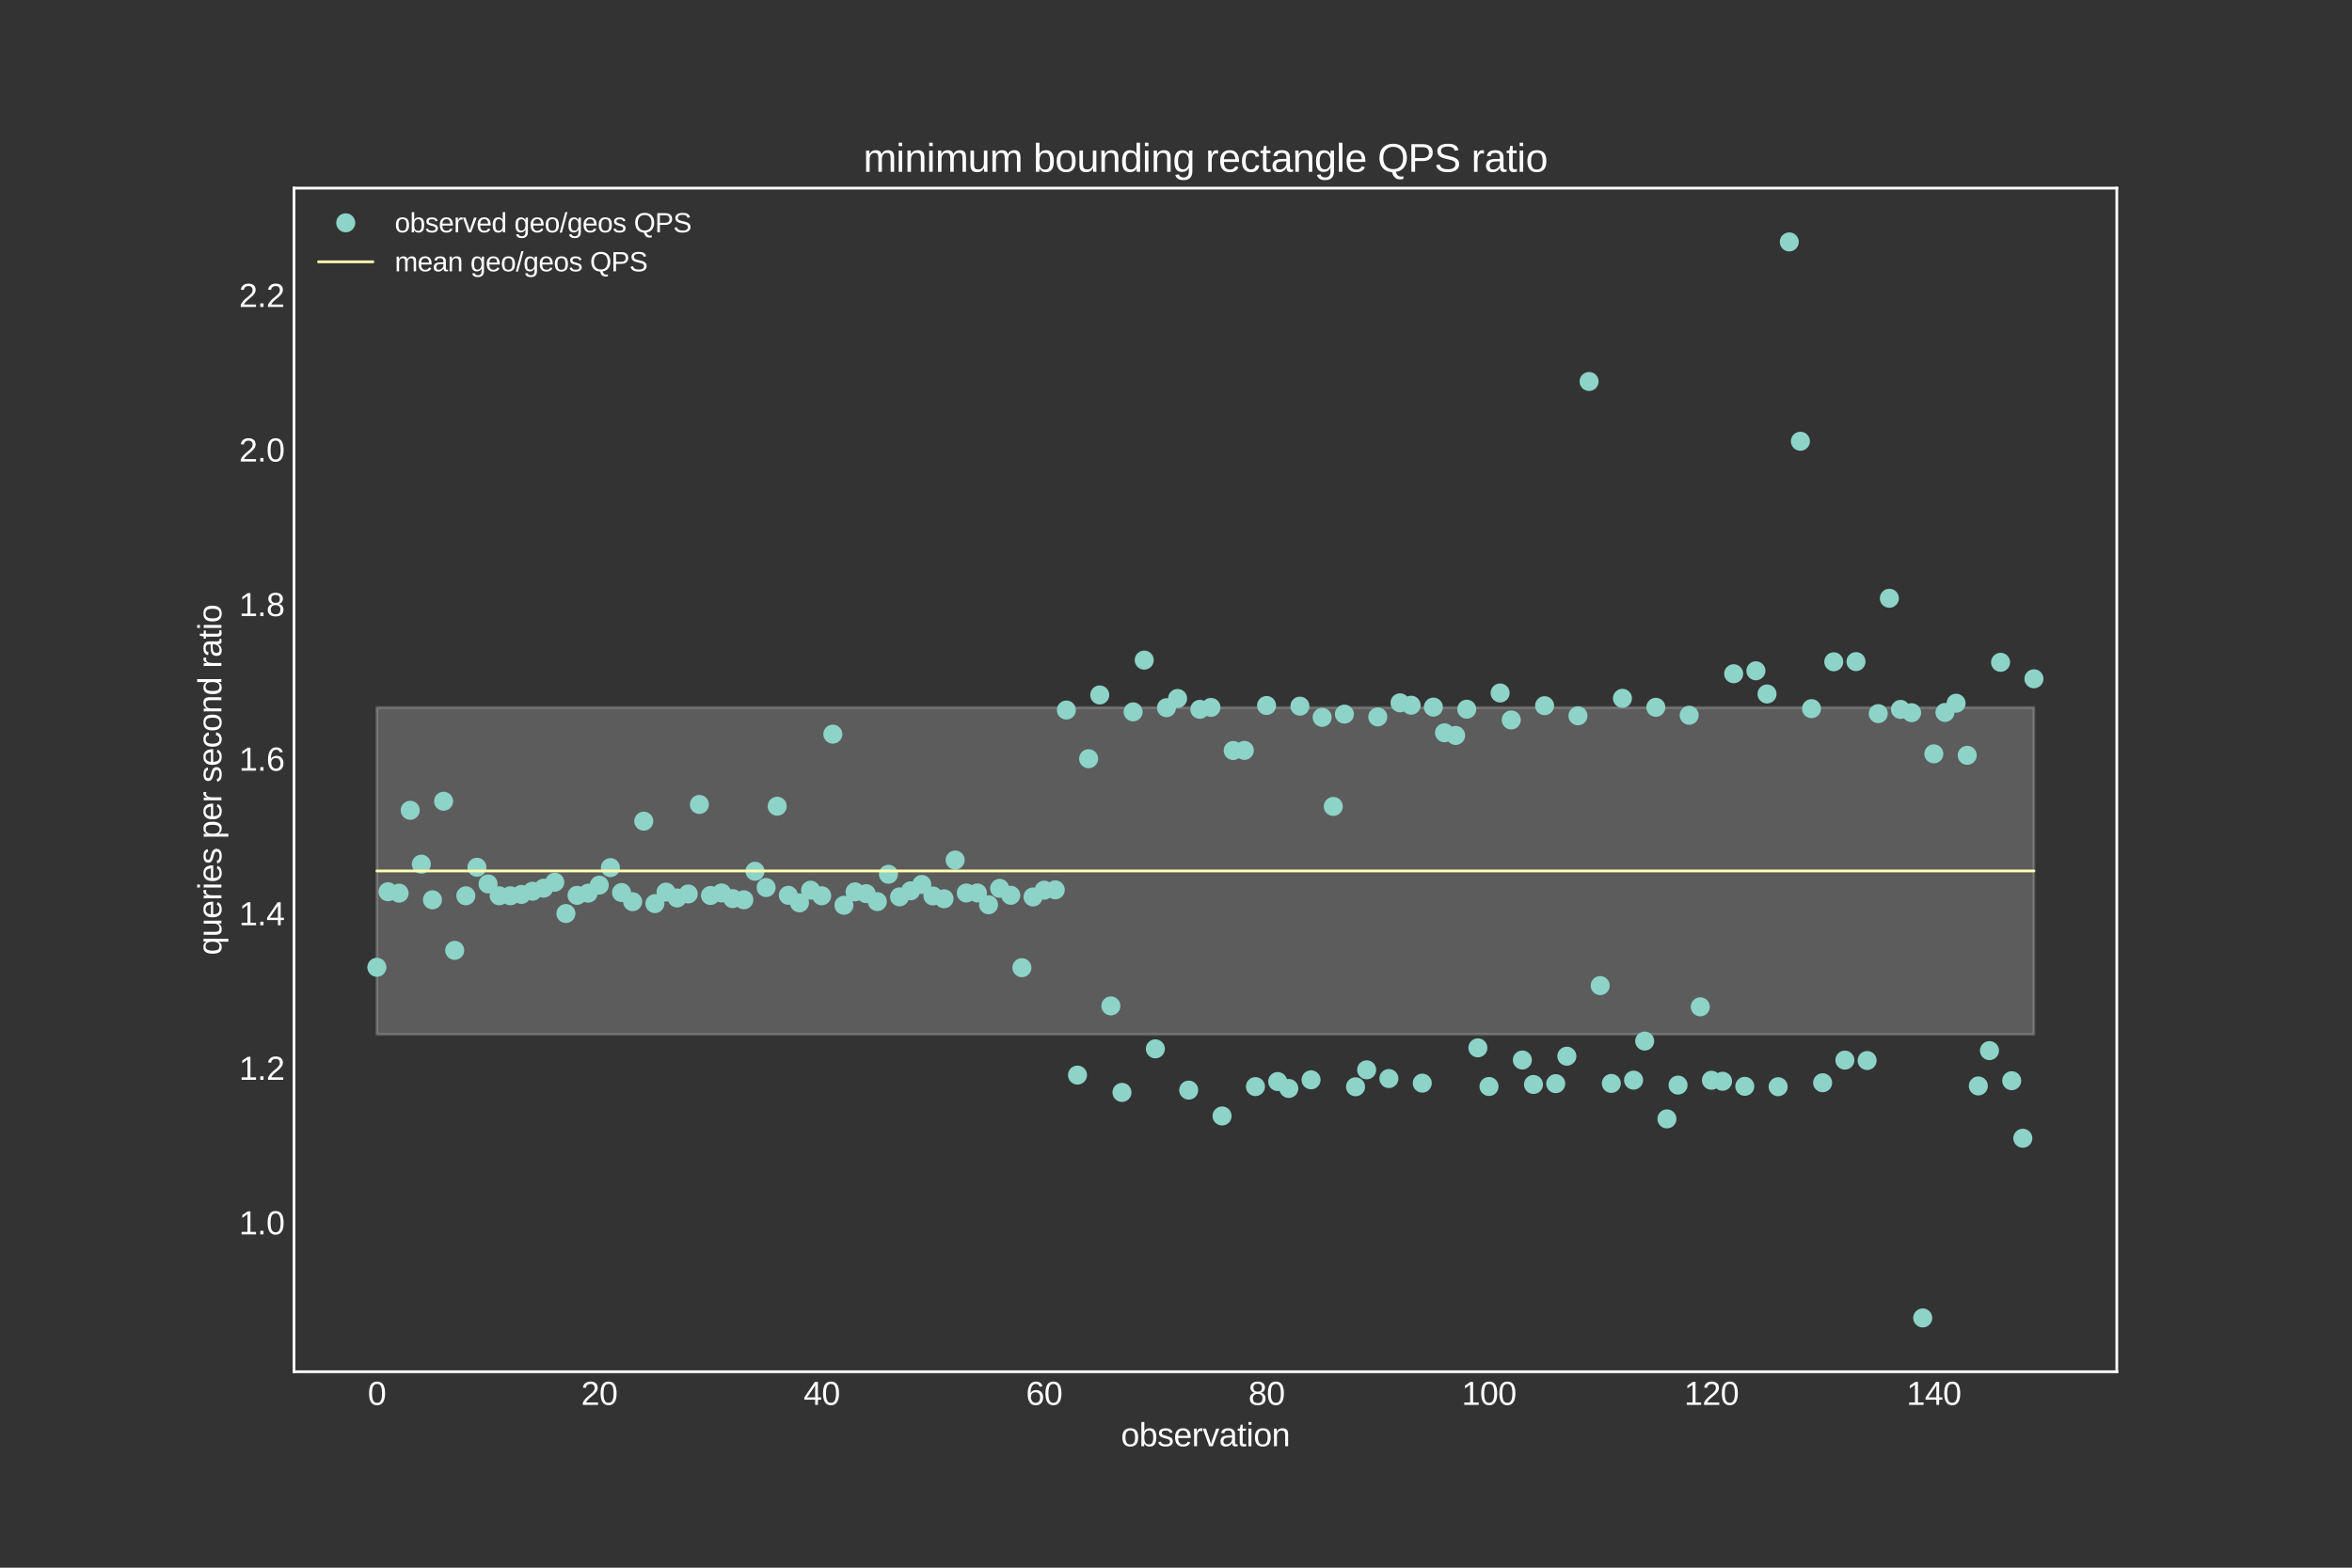 <?xml version="1.0" encoding="utf-8" standalone="no"?>
<!DOCTYPE svg PUBLIC "-//W3C//DTD SVG 1.1//EN"
  "http://www.w3.org/Graphics/SVG/1.1/DTD/svg11.dtd">
<svg xmlns:xlink="http://www.w3.org/1999/xlink" width="864pt" height="576pt" viewBox="0 0 864 576" xmlns="http://www.w3.org/2000/svg" version="1.1">
 <rect x="0" y="0" width="864" height="576" fill="#333333" stroke="none"/>
 <defs>
  <style type="text/css">*{stroke-linejoin: round; stroke-linecap: butt}</style>
 </defs>
 <g id="figure_1">
  <g id="patch_1">
   <path d="M 0 576 
L 864 576 
L 864 0 
L 0 0 
L 0 576 
z
" style="fill: none"/>
  </g>
  <g id="axes_1">
   <g id="patch_2">
    <path d="M 108 504 
L 777.6 504 
L 777.6 69.12 
L 108 69.12 
L 108 504 
z
" style="fill: none"/>
   </g>
   <g id="matplotlib.axis_1">
    <g id="xtick_1">
     <g id="line2d_1"/>
     <g id="text_1">
      <!-- 0 -->
      <g style="fill: #ffffff" transform="translate(135.1 516.196)scale(0.12 -0.12)">
       <defs>
        <path id="LiberationSans-30" d="M 3309 2203 
Q 3309 1100 2920 518 
Q 2531 -63 1772 -63 
Q 1013 -63 631 515 
Q 250 1094 250 2203 
Q 250 3338 620 3903 
Q 991 4469 1791 4469 
Q 2569 4469 2939 3897 
Q 3309 3325 3309 2203 
z
M 2738 2203 
Q 2738 3156 2517 3584 
Q 2297 4013 1791 4013 
Q 1272 4013 1045 3591 
Q 819 3169 819 2203 
Q 819 1266 1048 831 
Q 1278 397 1778 397 
Q 2275 397 2506 840 
Q 2738 1284 2738 2203 
z
" transform="scale(0.016)"/>
       </defs>
       <use xlink:href="#LiberationSans-30"/>
      </g>
     </g>
    </g>
    <g id="xtick_2">
     <g id="line2d_2"/>
     <g id="text_2">
      <!-- 20 -->
      <g style="fill: #ffffff" transform="translate(213.472 516.196)scale(0.12 -0.12)">
       <defs>
        <path id="LiberationSans-32" d="M 322 0 
L 322 397 
Q 481 763 711 1042 
Q 941 1322 1194 1548 
Q 1447 1775 1695 1969 
Q 1944 2163 2144 2356 
Q 2344 2550 2467 2762 
Q 2591 2975 2591 3244 
Q 2591 3606 2378 3806 
Q 2166 4006 1788 4006 
Q 1428 4006 1195 3811 
Q 963 3616 922 3263 
L 347 3316 
Q 409 3844 795 4156 
Q 1181 4469 1788 4469 
Q 2453 4469 2811 4155 
Q 3169 3841 3169 3263 
Q 3169 3006 3051 2753 
Q 2934 2500 2703 2247 
Q 2472 1994 1819 1463 
Q 1459 1169 1246 933 
Q 1034 697 941 478 
L 3238 478 
L 3238 0 
L 322 0 
z
" transform="scale(0.016)"/>
       </defs>
       <use xlink:href="#LiberationSans-32"/>
       <use xlink:href="#LiberationSans-30" x="55.615"/>
      </g>
     </g>
    </g>
    <g id="xtick_3">
     <g id="line2d_3"/>
     <g id="text_3">
      <!-- 40 -->
      <g style="fill: #ffffff" transform="translate(295.18 516.196)scale(0.12 -0.12)">
       <defs>
        <path id="LiberationSans-34" d="M 2753 997 
L 2753 0 
L 2222 0 
L 2222 997 
L 147 997 
L 147 1434 
L 2163 4403 
L 2753 4403 
L 2753 1441 
L 3372 1441 
L 3372 997 
L 2753 997 
z
M 2222 3769 
Q 2216 3750 2134 3603 
Q 2053 3456 2013 3397 
L 884 1734 
L 716 1503 
L 666 1441 
L 2222 1441 
L 2222 3769 
z
" transform="scale(0.016)"/>
       </defs>
       <use xlink:href="#LiberationSans-34"/>
       <use xlink:href="#LiberationSans-30" x="55.615"/>
      </g>
     </g>
    </g>
    <g id="xtick_4">
     <g id="line2d_4"/>
     <g id="text_4">
      <!-- 60 -->
      <g style="fill: #ffffff" transform="translate(376.888 516.196)scale(0.12 -0.12)">
       <defs>
        <path id="LiberationSans-36" d="M 3278 1441 
Q 3278 744 2900 340 
Q 2522 -63 1856 -63 
Q 1113 -63 719 490 
Q 325 1044 325 2100 
Q 325 3244 734 3856 
Q 1144 4469 1900 4469 
Q 2897 4469 3156 3572 
L 2619 3475 
Q 2453 4013 1894 4013 
Q 1413 4013 1148 3564 
Q 884 3116 884 2266 
Q 1038 2550 1316 2698 
Q 1594 2847 1953 2847 
Q 2563 2847 2920 2465 
Q 3278 2084 3278 1441 
z
M 2706 1416 
Q 2706 1894 2472 2153 
Q 2238 2413 1819 2413 
Q 1425 2413 1183 2183 
Q 941 1953 941 1550 
Q 941 1041 1192 716 
Q 1444 391 1838 391 
Q 2244 391 2475 664 
Q 2706 938 2706 1416 
z
" transform="scale(0.016)"/>
       </defs>
       <use xlink:href="#LiberationSans-36"/>
       <use xlink:href="#LiberationSans-30" x="55.615"/>
      </g>
     </g>
    </g>
    <g id="xtick_5">
     <g id="line2d_5"/>
     <g id="text_5">
      <!-- 80 -->
      <g style="fill: #ffffff" transform="translate(458.597 516.196)scale(0.12 -0.12)">
       <defs>
        <path id="LiberationSans-38" d="M 3281 1228 
Q 3281 619 2893 278 
Q 2506 -63 1781 -63 
Q 1075 -63 676 271 
Q 278 606 278 1222 
Q 278 1653 525 1947 
Q 772 2241 1156 2303 
L 1156 2316 
Q 797 2400 589 2681 
Q 381 2963 381 3341 
Q 381 3844 757 4156 
Q 1134 4469 1769 4469 
Q 2419 4469 2795 4162 
Q 3172 3856 3172 3334 
Q 3172 2956 2962 2675 
Q 2753 2394 2391 2322 
L 2391 2309 
Q 2813 2241 3047 1952 
Q 3281 1663 3281 1228 
z
M 2588 3303 
Q 2588 4050 1769 4050 
Q 1372 4050 1164 3862 
Q 956 3675 956 3303 
Q 956 2925 1170 2726 
Q 1384 2528 1775 2528 
Q 2172 2528 2380 2711 
Q 2588 2894 2588 3303 
z
M 2697 1281 
Q 2697 1691 2453 1898 
Q 2209 2106 1769 2106 
Q 1341 2106 1100 1882 
Q 859 1659 859 1269 
Q 859 359 1788 359 
Q 2247 359 2472 579 
Q 2697 800 2697 1281 
z
" transform="scale(0.016)"/>
       </defs>
       <use xlink:href="#LiberationSans-38"/>
       <use xlink:href="#LiberationSans-30" x="55.615"/>
      </g>
     </g>
    </g>
    <g id="xtick_6">
     <g id="line2d_6"/>
     <g id="text_6">
      <!-- 100 -->
      <g style="fill: #ffffff" transform="translate(536.968 516.196)scale(0.12 -0.12)">
       <defs>
        <path id="LiberationSans-31" d="M 488 0 
L 488 478 
L 1609 478 
L 1609 3866 
L 616 3156 
L 616 3688 
L 1656 4403 
L 2175 4403 
L 2175 478 
L 3247 478 
L 3247 0 
L 488 0 
z
" transform="scale(0.016)"/>
       </defs>
       <use xlink:href="#LiberationSans-31"/>
       <use xlink:href="#LiberationSans-30" x="55.615"/>
       <use xlink:href="#LiberationSans-30" x="111.23"/>
      </g>
     </g>
    </g>
    <g id="xtick_7">
     <g id="line2d_7"/>
     <g id="text_7">
      <!-- 120 -->
      <g style="fill: #ffffff" transform="translate(618.677 516.196)scale(0.12 -0.12)">
       <use xlink:href="#LiberationSans-31"/>
       <use xlink:href="#LiberationSans-32" x="55.615"/>
       <use xlink:href="#LiberationSans-30" x="111.23"/>
      </g>
     </g>
    </g>
    <g id="xtick_8">
     <g id="line2d_8"/>
     <g id="text_8">
      <!-- 140 -->
      <g style="fill: #ffffff" transform="translate(700.385 516.196)scale(0.12 -0.12)">
       <use xlink:href="#LiberationSans-31"/>
       <use xlink:href="#LiberationSans-34" x="55.615"/>
       <use xlink:href="#LiberationSans-30" x="111.23"/>
      </g>
     </g>
    </g>
    <g id="text_9">
     <!-- observation -->
     <g style="fill: #ffffff" transform="translate(411.783 531.383)scale(0.12 -0.12)">
      <defs>
       <path id="LiberationSans-6f" d="M 3291 1694 
Q 3291 806 2900 371 
Q 2509 -63 1766 -63 
Q 1025 -63 647 389 
Q 269 841 269 1694 
Q 269 3444 1784 3444 
Q 2559 3444 2925 3017 
Q 3291 2591 3291 1694 
z
M 2700 1694 
Q 2700 2394 2492 2711 
Q 2284 3028 1794 3028 
Q 1300 3028 1079 2704 
Q 859 2381 859 1694 
Q 859 1025 1076 689 
Q 1294 353 1759 353 
Q 2266 353 2483 678 
Q 2700 1003 2700 1694 
z
" transform="scale(0.016)"/>
       <path id="LiberationSans-62" d="M 3291 1706 
Q 3291 -63 2047 -63 
Q 1663 -63 1408 76 
Q 1153 216 994 525 
L 988 525 
Q 988 428 975 229 
Q 963 31 956 0 
L 413 0 
Q 431 169 431 697 
L 431 4638 
L 994 4638 
L 994 3316 
Q 994 3113 981 2838 
L 994 2838 
Q 1150 3163 1408 3303 
Q 1666 3444 2047 3444 
Q 2688 3444 2989 3012 
Q 3291 2581 3291 1706 
z
M 2700 1688 
Q 2700 2397 2512 2703 
Q 2325 3009 1903 3009 
Q 1428 3009 1211 2684 
Q 994 2359 994 1653 
Q 994 988 1206 670 
Q 1419 353 1897 353 
Q 2322 353 2511 667 
Q 2700 981 2700 1688 
z
" transform="scale(0.016)"/>
       <path id="LiberationSans-73" d="M 2969 934 
Q 2969 456 2608 196 
Q 2247 -63 1597 -63 
Q 966 -63 623 145 
Q 281 353 178 794 
L 675 891 
Q 747 619 972 492 
Q 1197 366 1597 366 
Q 2025 366 2223 497 
Q 2422 628 2422 891 
Q 2422 1091 2284 1216 
Q 2147 1341 1841 1422 
L 1438 1528 
Q 953 1653 748 1773 
Q 544 1894 428 2066 
Q 313 2238 313 2488 
Q 313 2950 642 3192 
Q 972 3434 1603 3434 
Q 2163 3434 2492 3237 
Q 2822 3041 2909 2606 
L 2403 2544 
Q 2356 2769 2151 2889 
Q 1947 3009 1603 3009 
Q 1222 3009 1040 2893 
Q 859 2778 859 2544 
Q 859 2400 934 2306 
Q 1009 2213 1156 2147 
Q 1303 2081 1775 1966 
Q 2222 1853 2419 1758 
Q 2616 1663 2730 1547 
Q 2844 1431 2906 1279 
Q 2969 1128 2969 934 
z
" transform="scale(0.016)"/>
       <path id="LiberationSans-65" d="M 863 1572 
Q 863 991 1103 675 
Q 1344 359 1806 359 
Q 2172 359 2392 506 
Q 2613 653 2691 878 
L 3184 738 
Q 2881 -63 1806 -63 
Q 1056 -63 664 384 
Q 272 831 272 1713 
Q 272 2550 664 2997 
Q 1056 3444 1784 3444 
Q 3275 3444 3275 1647 
L 3275 1572 
L 863 1572 
z
M 2694 2003 
Q 2647 2538 2422 2783 
Q 2197 3028 1775 3028 
Q 1366 3028 1127 2754 
Q 888 2481 869 2003 
L 2694 2003 
z
" transform="scale(0.016)"/>
       <path id="LiberationSans-72" d="M 444 0 
L 444 2594 
Q 444 2950 425 3381 
L 956 3381 
Q 981 2806 981 2691 
L 994 2691 
Q 1128 3125 1303 3284 
Q 1478 3444 1797 3444 
Q 1909 3444 2025 3413 
L 2025 2897 
Q 1913 2928 1725 2928 
Q 1375 2928 1190 2626 
Q 1006 2325 1006 1763 
L 1006 0 
L 444 0 
z
" transform="scale(0.016)"/>
       <path id="LiberationSans-76" d="M 1916 0 
L 1250 0 
L 22 3381 
L 622 3381 
L 1366 1181 
Q 1406 1056 1581 441 
L 1691 806 
L 1813 1175 
L 2581 3381 
L 3178 3381 
L 1916 0 
z
" transform="scale(0.016)"/>
       <path id="LiberationSans-61" d="M 1294 -63 
Q 784 -63 528 206 
Q 272 475 272 944 
Q 272 1469 617 1750 
Q 963 2031 1731 2050 
L 2491 2063 
L 2491 2247 
Q 2491 2659 2316 2837 
Q 2141 3016 1766 3016 
Q 1388 3016 1216 2887 
Q 1044 2759 1009 2478 
L 422 2531 
Q 566 3444 1778 3444 
Q 2416 3444 2737 3151 
Q 3059 2859 3059 2306 
L 3059 850 
Q 3059 600 3125 473 
Q 3191 347 3375 347 
Q 3456 347 3559 369 
L 3559 19 
Q 3347 -31 3125 -31 
Q 2813 -31 2670 133 
Q 2528 297 2509 647 
L 2491 647 
Q 2275 259 1989 98 
Q 1703 -63 1294 -63 
z
M 1422 359 
Q 1731 359 1972 500 
Q 2213 641 2352 886 
Q 2491 1131 2491 1391 
L 2491 1669 
L 1875 1656 
Q 1478 1650 1273 1575 
Q 1069 1500 959 1344 
Q 850 1188 850 934 
Q 850 659 998 509 
Q 1147 359 1422 359 
z
" transform="scale(0.016)"/>
       <path id="LiberationSans-74" d="M 1731 25 
Q 1453 -50 1163 -50 
Q 488 -50 488 716 
L 488 2972 
L 97 2972 
L 97 3381 
L 509 3381 
L 675 4138 
L 1050 4138 
L 1050 3381 
L 1675 3381 
L 1675 2972 
L 1050 2972 
L 1050 838 
Q 1050 594 1129 495 
Q 1209 397 1406 397 
Q 1519 397 1731 441 
L 1731 25 
z
" transform="scale(0.016)"/>
       <path id="LiberationSans-69" d="M 428 4100 
L 428 4638 
L 991 4638 
L 991 4100 
L 428 4100 
z
M 428 0 
L 428 3381 
L 991 3381 
L 991 0 
L 428 0 
z
" transform="scale(0.016)"/>
       <path id="LiberationSans-6e" d="M 2578 0 
L 2578 2144 
Q 2578 2478 2512 2662 
Q 2447 2847 2303 2928 
Q 2159 3009 1881 3009 
Q 1475 3009 1240 2731 
Q 1006 2453 1006 1959 
L 1006 0 
L 444 0 
L 444 2659 
Q 444 3250 425 3381 
L 956 3381 
Q 959 3366 962 3297 
Q 966 3228 970 3139 
Q 975 3050 981 2803 
L 991 2803 
Q 1184 3153 1439 3298 
Q 1694 3444 2072 3444 
Q 2628 3444 2886 3167 
Q 3144 2891 3144 2253 
L 3144 0 
L 2578 0 
z
" transform="scale(0.016)"/>
      </defs>
      <use xlink:href="#LiberationSans-6f"/>
      <use xlink:href="#LiberationSans-62" x="55.615"/>
      <use xlink:href="#LiberationSans-73" x="111.23"/>
      <use xlink:href="#LiberationSans-65" x="161.23"/>
      <use xlink:href="#LiberationSans-72" x="216.846"/>
      <use xlink:href="#LiberationSans-76" x="250.146"/>
      <use xlink:href="#LiberationSans-61" x="300.146"/>
      <use xlink:href="#LiberationSans-74" x="355.762"/>
      <use xlink:href="#LiberationSans-69" x="383.545"/>
      <use xlink:href="#LiberationSans-6f" x="405.762"/>
      <use xlink:href="#LiberationSans-6e" x="461.377"/>
     </g>
    </g>
   </g>
   <g id="matplotlib.axis_2">
    <g id="ytick_1">
     <g id="line2d_9"/>
     <g id="text_10">
      <!-- 1.0 -->
      <g style="fill: #ffffff" transform="translate(87.82 453.54)scale(0.12 -0.12)">
       <defs>
        <path id="LiberationSans-2e" d="M 584 0 
L 584 684 
L 1194 684 
L 1194 0 
L 584 0 
z
" transform="scale(0.016)"/>
       </defs>
       <use xlink:href="#LiberationSans-31"/>
       <use xlink:href="#LiberationSans-2e" x="55.615"/>
       <use xlink:href="#LiberationSans-30" x="83.398"/>
      </g>
     </g>
    </g>
    <g id="ytick_2">
     <g id="line2d_10"/>
     <g id="text_11">
      <!-- 1.2 -->
      <g style="fill: #ffffff" transform="translate(87.82 396.749)scale(0.12 -0.12)">
       <use xlink:href="#LiberationSans-31"/>
       <use xlink:href="#LiberationSans-2e" x="55.615"/>
       <use xlink:href="#LiberationSans-32" x="83.398"/>
      </g>
     </g>
    </g>
    <g id="ytick_3">
     <g id="line2d_11"/>
     <g id="text_12">
      <!-- 1.4 -->
      <g style="fill: #ffffff" transform="translate(87.82 339.957)scale(0.12 -0.12)">
       <use xlink:href="#LiberationSans-31"/>
       <use xlink:href="#LiberationSans-2e" x="55.615"/>
       <use xlink:href="#LiberationSans-34" x="83.398"/>
      </g>
     </g>
    </g>
    <g id="ytick_4">
     <g id="line2d_12"/>
     <g id="text_13">
      <!-- 1.6 -->
      <g style="fill: #ffffff" transform="translate(87.82 283.166)scale(0.12 -0.12)">
       <use xlink:href="#LiberationSans-31"/>
       <use xlink:href="#LiberationSans-2e" x="55.615"/>
       <use xlink:href="#LiberationSans-36" x="83.398"/>
      </g>
     </g>
    </g>
    <g id="ytick_5">
     <g id="line2d_13"/>
     <g id="text_14">
      <!-- 1.8 -->
      <g style="fill: #ffffff" transform="translate(87.82 226.374)scale(0.12 -0.12)">
       <use xlink:href="#LiberationSans-31"/>
       <use xlink:href="#LiberationSans-2e" x="55.615"/>
       <use xlink:href="#LiberationSans-38" x="83.398"/>
      </g>
     </g>
    </g>
    <g id="ytick_6">
     <g id="line2d_14"/>
     <g id="text_15">
      <!-- 2.0 -->
      <g style="fill: #ffffff" transform="translate(87.82 169.583)scale(0.12 -0.12)">
       <use xlink:href="#LiberationSans-32"/>
       <use xlink:href="#LiberationSans-2e" x="55.615"/>
       <use xlink:href="#LiberationSans-30" x="83.398"/>
      </g>
     </g>
    </g>
    <g id="ytick_7">
     <g id="line2d_15"/>
     <g id="text_16">
      <!-- 2.2 -->
      <g style="fill: #ffffff" transform="translate(87.82 112.791)scale(0.12 -0.12)">
       <use xlink:href="#LiberationSans-32"/>
       <use xlink:href="#LiberationSans-2e" x="55.615"/>
       <use xlink:href="#LiberationSans-32" x="83.398"/>
      </g>
     </g>
    </g>
    <g id="text_17">
     <!-- queries per second ratio -->
     <g style="fill: #ffffff" transform="translate(81.33 350.926)rotate(-90)scale(0.12 -0.12)">
      <defs>
       <path id="LiberationSans-71" d="M 1513 -63 
Q 869 -63 569 371 
Q 269 806 269 1675 
Q 269 3444 1513 3444 
Q 1897 3444 2147 3308 
Q 2397 3172 2566 2856 
L 2572 2856 
Q 2572 2950 2584 3179 
Q 2597 3409 2609 3425 
L 3150 3425 
Q 3128 3241 3128 2503 
L 3128 -1328 
L 2566 -1328 
L 2566 44 
L 2578 556 
L 2572 556 
Q 2403 222 2156 79 
Q 1909 -63 1513 -63 
z
M 2566 1731 
Q 2566 2391 2350 2709 
Q 2134 3028 1663 3028 
Q 1234 3028 1046 2709 
Q 859 2391 859 1694 
Q 859 984 1048 678 
Q 1238 372 1656 372 
Q 2134 372 2350 712 
Q 2566 1053 2566 1731 
z
" transform="scale(0.016)"/>
       <path id="LiberationSans-75" d="M 981 3381 
L 981 1238 
Q 981 903 1047 718 
Q 1113 534 1256 453 
Q 1400 372 1678 372 
Q 2084 372 2318 650 
Q 2553 928 2553 1422 
L 2553 3381 
L 3116 3381 
L 3116 722 
Q 3116 131 3134 0 
L 2603 0 
Q 2600 16 2597 84 
Q 2594 153 2589 242 
Q 2584 331 2578 578 
L 2569 578 
Q 2375 228 2120 82 
Q 1866 -63 1488 -63 
Q 931 -63 673 214 
Q 416 491 416 1128 
L 416 3381 
L 981 3381 
z
" transform="scale(0.016)"/>
       <path id="LiberationSans-20" transform="scale(0.016)"/>
       <path id="LiberationSans-70" d="M 3291 1706 
Q 3291 -63 2047 -63 
Q 1266 -63 997 525 
L 981 525 
Q 994 500 994 -6 
L 994 -1328 
L 431 -1328 
L 431 2691 
Q 431 3213 413 3381 
L 956 3381 
Q 959 3369 965 3292 
Q 972 3216 980 3056 
Q 988 2897 988 2838 
L 1000 2838 
Q 1150 3150 1397 3295 
Q 1644 3441 2047 3441 
Q 2672 3441 2981 3022 
Q 3291 2603 3291 1706 
z
M 2700 1694 
Q 2700 2400 2509 2703 
Q 2319 3006 1903 3006 
Q 1569 3006 1380 2865 
Q 1191 2725 1092 2426 
Q 994 2128 994 1650 
Q 994 984 1206 668 
Q 1419 353 1897 353 
Q 2316 353 2508 661 
Q 2700 969 2700 1694 
z
" transform="scale(0.016)"/>
       <path id="LiberationSans-63" d="M 859 1706 
Q 859 1031 1071 706 
Q 1284 381 1713 381 
Q 2013 381 2214 543 
Q 2416 706 2463 1044 
L 3031 1006 
Q 2966 519 2616 228 
Q 2266 -63 1728 -63 
Q 1019 -63 645 385 
Q 272 834 272 1694 
Q 272 2547 647 2995 
Q 1022 3444 1722 3444 
Q 2241 3444 2583 3175 
Q 2925 2906 3013 2434 
L 2434 2391 
Q 2391 2672 2212 2837 
Q 2034 3003 1706 3003 
Q 1259 3003 1059 2706 
Q 859 2409 859 1706 
z
" transform="scale(0.016)"/>
       <path id="LiberationSans-64" d="M 2566 544 
Q 2409 219 2151 78 
Q 1894 -63 1513 -63 
Q 872 -63 570 368 
Q 269 800 269 1675 
Q 269 3444 1513 3444 
Q 1897 3444 2153 3303 
Q 2409 3163 2566 2856 
L 2572 2856 
L 2566 3234 
L 2566 4638 
L 3128 4638 
L 3128 697 
Q 3128 169 3147 0 
L 2609 0 
Q 2600 50 2589 231 
Q 2578 413 2578 544 
L 2566 544 
z
M 859 1694 
Q 859 984 1046 678 
Q 1234 372 1656 372 
Q 2134 372 2350 703 
Q 2566 1034 2566 1731 
Q 2566 2403 2350 2715 
Q 2134 3028 1663 3028 
Q 1238 3028 1048 2714 
Q 859 2400 859 1694 
z
" transform="scale(0.016)"/>
      </defs>
      <use xlink:href="#LiberationSans-71"/>
      <use xlink:href="#LiberationSans-75" x="55.615"/>
      <use xlink:href="#LiberationSans-65" x="111.23"/>
      <use xlink:href="#LiberationSans-72" x="166.846"/>
      <use xlink:href="#LiberationSans-69" x="200.146"/>
      <use xlink:href="#LiberationSans-65" x="222.363"/>
      <use xlink:href="#LiberationSans-73" x="277.979"/>
      <use xlink:href="#LiberationSans-20" x="327.979"/>
      <use xlink:href="#LiberationSans-70" x="355.762"/>
      <use xlink:href="#LiberationSans-65" x="411.377"/>
      <use xlink:href="#LiberationSans-72" x="466.992"/>
      <use xlink:href="#LiberationSans-20" x="500.293"/>
      <use xlink:href="#LiberationSans-73" x="528.076"/>
      <use xlink:href="#LiberationSans-65" x="578.076"/>
      <use xlink:href="#LiberationSans-63" x="633.691"/>
      <use xlink:href="#LiberationSans-6f" x="683.691"/>
      <use xlink:href="#LiberationSans-6e" x="739.307"/>
      <use xlink:href="#LiberationSans-64" x="794.922"/>
      <use xlink:href="#LiberationSans-20" x="850.537"/>
      <use xlink:href="#LiberationSans-72" x="878.32"/>
      <use xlink:href="#LiberationSans-61" x="911.621"/>
      <use xlink:href="#LiberationSans-74" x="967.236"/>
      <use xlink:href="#LiberationSans-69" x="995.02"/>
      <use xlink:href="#LiberationSans-6f" x="1017.236"/>
     </g>
    </g>
   </g>
   <g id="PolyCollection_1">
    <defs>
     <path id="m8e901432eb" d="M 138.436 -316.044 
L 138.436 -195.956 
L 142.522 -195.956 
L 146.607 -195.956 
L 150.693 -195.956 
L 154.778 -195.956 
L 158.863 -195.956 
L 162.949 -195.956 
L 167.034 -195.956 
L 171.12 -195.956 
L 175.205 -195.956 
L 179.291 -195.956 
L 183.376 -195.956 
L 187.461 -195.956 
L 191.547 -195.956 
L 195.632 -195.956 
L 199.718 -195.956 
L 203.803 -195.956 
L 207.888 -195.956 
L 211.974 -195.956 
L 216.059 -195.956 
L 220.145 -195.956 
L 224.23 -195.956 
L 228.316 -195.956 
L 232.401 -195.956 
L 236.486 -195.956 
L 240.572 -195.956 
L 244.657 -195.956 
L 248.743 -195.956 
L 252.828 -195.956 
L 256.913 -195.956 
L 260.999 -195.956 
L 265.084 -195.956 
L 269.17 -195.956 
L 273.255 -195.956 
L 277.341 -195.956 
L 281.426 -195.956 
L 285.511 -195.956 
L 289.597 -195.956 
L 293.682 -195.956 
L 297.768 -195.956 
L 301.853 -195.956 
L 305.938 -195.956 
L 310.024 -195.956 
L 314.109 -195.956 
L 318.195 -195.956 
L 322.28 -195.956 
L 326.366 -195.956 
L 330.451 -195.956 
L 334.536 -195.956 
L 338.622 -195.956 
L 342.707 -195.956 
L 346.793 -195.956 
L 350.878 -195.956 
L 354.964 -195.956 
L 359.049 -195.956 
L 363.134 -195.956 
L 367.22 -195.956 
L 371.305 -195.956 
L 375.391 -195.956 
L 379.476 -195.956 
L 383.561 -195.956 
L 387.647 -195.956 
L 391.732 -195.956 
L 395.818 -195.956 
L 399.903 -195.956 
L 403.989 -195.956 
L 408.074 -195.956 
L 412.159 -195.956 
L 416.245 -195.956 
L 420.33 -195.956 
L 424.416 -195.956 
L 428.501 -195.956 
L 432.586 -195.956 
L 436.672 -195.956 
L 440.757 -195.956 
L 444.843 -195.956 
L 448.928 -195.956 
L 453.014 -195.956 
L 457.099 -195.956 
L 461.184 -195.956 
L 465.27 -195.956 
L 469.355 -195.956 
L 473.441 -195.956 
L 477.526 -195.956 
L 481.611 -195.956 
L 485.697 -195.956 
L 489.782 -195.956 
L 493.868 -195.956 
L 497.953 -195.956 
L 502.039 -195.956 
L 506.124 -195.956 
L 510.209 -195.956 
L 514.295 -195.956 
L 518.38 -195.956 
L 522.466 -195.956 
L 526.551 -195.956 
L 530.636 -195.956 
L 534.722 -195.956 
L 538.807 -195.956 
L 542.893 -195.956 
L 546.978 -195.956 
L 551.064 -195.956 
L 555.149 -195.956 
L 559.234 -195.956 
L 563.32 -195.956 
L 567.405 -195.956 
L 571.491 -195.956 
L 575.576 -195.956 
L 579.662 -195.956 
L 583.747 -195.956 
L 587.832 -195.956 
L 591.918 -195.956 
L 596.003 -195.956 
L 600.089 -195.956 
L 604.174 -195.956 
L 608.259 -195.956 
L 612.345 -195.956 
L 616.43 -195.956 
L 620.516 -195.956 
L 624.601 -195.956 
L 628.687 -195.956 
L 632.772 -195.956 
L 636.857 -195.956 
L 640.943 -195.956 
L 645.028 -195.956 
L 649.114 -195.956 
L 653.199 -195.956 
L 657.284 -195.956 
L 661.37 -195.956 
L 665.455 -195.956 
L 669.541 -195.956 
L 673.626 -195.956 
L 677.712 -195.956 
L 681.797 -195.956 
L 685.882 -195.956 
L 689.968 -195.956 
L 694.053 -195.956 
L 698.139 -195.956 
L 702.224 -195.956 
L 706.309 -195.956 
L 710.395 -195.956 
L 714.48 -195.956 
L 718.566 -195.956 
L 722.651 -195.956 
L 726.737 -195.956 
L 730.822 -195.956 
L 734.907 -195.956 
L 738.993 -195.956 
L 743.078 -195.956 
L 747.164 -195.956 
L 747.164 -316.044 
L 747.164 -316.044 
L 743.078 -316.044 
L 738.993 -316.044 
L 734.907 -316.044 
L 730.822 -316.044 
L 726.737 -316.044 
L 722.651 -316.044 
L 718.566 -316.044 
L 714.48 -316.044 
L 710.395 -316.044 
L 706.309 -316.044 
L 702.224 -316.044 
L 698.139 -316.044 
L 694.053 -316.044 
L 689.968 -316.044 
L 685.882 -316.044 
L 681.797 -316.044 
L 677.712 -316.044 
L 673.626 -316.044 
L 669.541 -316.044 
L 665.455 -316.044 
L 661.37 -316.044 
L 657.284 -316.044 
L 653.199 -316.044 
L 649.114 -316.044 
L 645.028 -316.044 
L 640.943 -316.044 
L 636.857 -316.044 
L 632.772 -316.044 
L 628.687 -316.044 
L 624.601 -316.044 
L 620.516 -316.044 
L 616.43 -316.044 
L 612.345 -316.044 
L 608.259 -316.044 
L 604.174 -316.044 
L 600.089 -316.044 
L 596.003 -316.044 
L 591.918 -316.044 
L 587.832 -316.044 
L 583.747 -316.044 
L 579.662 -316.044 
L 575.576 -316.044 
L 571.491 -316.044 
L 567.405 -316.044 
L 563.32 -316.044 
L 559.234 -316.044 
L 555.149 -316.044 
L 551.064 -316.044 
L 546.978 -316.044 
L 542.893 -316.044 
L 538.807 -316.044 
L 534.722 -316.044 
L 530.636 -316.044 
L 526.551 -316.044 
L 522.466 -316.044 
L 518.38 -316.044 
L 514.295 -316.044 
L 510.209 -316.044 
L 506.124 -316.044 
L 502.039 -316.044 
L 497.953 -316.044 
L 493.868 -316.044 
L 489.782 -316.044 
L 485.697 -316.044 
L 481.611 -316.044 
L 477.526 -316.044 
L 473.441 -316.044 
L 469.355 -316.044 
L 465.27 -316.044 
L 461.184 -316.044 
L 457.099 -316.044 
L 453.014 -316.044 
L 448.928 -316.044 
L 444.843 -316.044 
L 440.757 -316.044 
L 436.672 -316.044 
L 432.586 -316.044 
L 428.501 -316.044 
L 424.416 -316.044 
L 420.33 -316.044 
L 416.245 -316.044 
L 412.159 -316.044 
L 408.074 -316.044 
L 403.989 -316.044 
L 399.903 -316.044 
L 395.818 -316.044 
L 391.732 -316.044 
L 387.647 -316.044 
L 383.561 -316.044 
L 379.476 -316.044 
L 375.391 -316.044 
L 371.305 -316.044 
L 367.22 -316.044 
L 363.134 -316.044 
L 359.049 -316.044 
L 354.964 -316.044 
L 350.878 -316.044 
L 346.793 -316.044 
L 342.707 -316.044 
L 338.622 -316.044 
L 334.536 -316.044 
L 330.451 -316.044 
L 326.366 -316.044 
L 322.28 -316.044 
L 318.195 -316.044 
L 314.109 -316.044 
L 310.024 -316.044 
L 305.938 -316.044 
L 301.853 -316.044 
L 297.768 -316.044 
L 293.682 -316.044 
L 289.597 -316.044 
L 285.511 -316.044 
L 281.426 -316.044 
L 277.341 -316.044 
L 273.255 -316.044 
L 269.17 -316.044 
L 265.084 -316.044 
L 260.999 -316.044 
L 256.913 -316.044 
L 252.828 -316.044 
L 248.743 -316.044 
L 244.657 -316.044 
L 240.572 -316.044 
L 236.486 -316.044 
L 232.401 -316.044 
L 228.316 -316.044 
L 224.23 -316.044 
L 220.145 -316.044 
L 216.059 -316.044 
L 211.974 -316.044 
L 207.888 -316.044 
L 203.803 -316.044 
L 199.718 -316.044 
L 195.632 -316.044 
L 191.547 -316.044 
L 187.461 -316.044 
L 183.376 -316.044 
L 179.291 -316.044 
L 175.205 -316.044 
L 171.12 -316.044 
L 167.034 -316.044 
L 162.949 -316.044 
L 158.863 -316.044 
L 154.778 -316.044 
L 150.693 -316.044 
L 146.607 -316.044 
L 142.522 -316.044 
L 138.436 -316.044 
z
" style="stroke: #ffffff; stroke-opacity: 0.2"/>
    </defs>
    <g clip-path="url(#p4d34aad11d)">
     <use xlink:href="#m8e901432eb" x="0" y="576" style="fill: #ffffff; fill-opacity: 0.2; stroke: #ffffff; stroke-opacity: 0.2"/>
    </g>
   </g>
   <g id="line2d_16">
    <path d="M 138.436 355.399 
L 142.522 327.649 
L 146.607 328.167 
L 150.693 297.715 
L 154.778 317.506 
L 158.863 330.615 
L 162.949 294.388 
L 167.034 349.18 
L 171.12 329.133 
L 175.205 318.649 
L 179.291 324.775 
L 183.376 329.13 
L 187.461 329.127 
L 191.547 328.627 
L 199.718 326.333 
L 203.803 324.145 
L 207.888 335.643 
L 211.974 328.97 
L 216.059 328.168 
L 220.145 325.223 
L 224.23 318.778 
L 228.316 327.934 
L 232.401 331.298 
L 236.486 301.714 
L 240.572 332.012 
L 244.657 327.777 
L 248.743 329.931 
L 252.828 328.458 
L 256.913 295.573 
L 260.999 329.018 
L 265.084 328.083 
L 269.17 330.17 
L 273.255 330.601 
L 277.341 320.126 
L 281.426 326.108 
L 285.511 296.219 
L 289.597 328.951 
L 293.682 331.722 
L 297.768 327.071 
L 301.853 329.127 
L 305.938 269.737 
L 310.024 332.609 
L 314.109 327.689 
L 318.195 328.35 
L 322.28 331.269 
L 326.366 321.218 
L 330.451 329.525 
L 338.622 324.968 
L 342.707 329.2 
L 346.793 330.226 
L 350.878 316 
L 354.964 328.095 
L 359.049 328.086 
L 363.134 332.423 
L 367.22 326.399 
L 371.305 328.949 
L 375.391 355.555 
L 379.476 329.566 
L 383.561 327.066 
L 387.647 326.952 
L 391.732 260.88 
L 395.818 395.001 
L 399.903 278.764 
L 403.989 255.34 
L 408.074 369.589 
L 412.159 401.369 
L 416.245 261.546 
L 420.33 242.541 
L 424.416 385.364 
L 428.501 260.027 
L 432.586 256.633 
L 436.672 400.531 
L 440.757 260.622 
L 444.843 259.918 
L 448.928 410.029 
L 453.014 275.748 
L 457.099 275.705 
L 461.184 399.241 
L 465.27 259.208 
L 469.355 397.382 
L 473.441 399.927 
L 477.526 259.459 
L 481.611 396.747 
L 485.697 263.563 
L 489.782 296.297 
L 493.868 262.388 
L 497.953 399.307 
L 502.039 393.078 
L 506.124 263.396 
L 510.209 396.28 
L 514.295 258.232 
L 518.38 259.109 
L 522.466 397.964 
L 526.551 259.803 
L 530.636 269.235 
L 534.722 270.211 
L 538.807 260.573 
L 542.893 384.999 
L 546.978 399.197 
L 551.064 254.613 
L 555.149 264.521 
L 559.234 389.469 
L 563.32 398.454 
L 567.405 259.278 
L 571.491 398.158 
L 575.576 388.069 
L 583.747 140.161 
L 587.832 362.12 
L 591.918 398.062 
L 596.003 256.578 
L 600.089 396.865 
L 604.174 382.512 
L 608.259 259.876 
L 612.345 411.1 
L 616.43 398.682 
L 620.516 262.803 
L 624.601 369.926 
L 628.687 396.911 
L 632.772 397.28 
L 636.857 247.548 
L 640.943 399.138 
L 645.028 246.457 
L 649.114 254.98 
L 653.199 399.273 
L 657.284 88.887 
L 661.37 162.128 
L 665.455 260.373 
L 669.541 397.82 
L 673.626 243.16 
L 677.712 389.518 
L 681.797 243.085 
L 685.882 389.653 
L 689.968 262.195 
L 694.053 219.819 
L 698.139 260.651 
L 702.224 261.858 
L 706.309 484.233 
L 710.395 276.974 
L 714.48 261.768 
L 718.566 258.38 
L 722.651 277.513 
L 726.737 398.995 
L 730.822 386.015 
L 734.907 243.351 
L 738.993 397.081 
L 743.078 418.215 
L 747.164 249.398 
L 747.164 249.398 
" clip-path="url(#p4d34aad11d)" style="fill: none"/>
    <defs>
     <path id="md923807b4c" d="M 0 3 
C 0.796 3 1.559 2.684 2.121 2.121 
C 2.684 1.559 3 0.796 3 0 
C 3 -0.796 2.684 -1.559 2.121 -2.121 
C 1.559 -2.684 0.796 -3 0 -3 
C -0.796 -3 -1.559 -2.684 -2.121 -2.121 
C -2.684 -1.559 -3 -0.796 -3 0 
C -3 0.796 -2.684 1.559 -2.121 2.121 
C -1.559 2.684 -0.796 3 0 3 
z
" style="stroke: #8dd3c7"/>
    </defs>
    <g clip-path="url(#p4d34aad11d)">
     <use xlink:href="#md923807b4c" x="138.436" y="355.399" style="fill: #8dd3c7; stroke: #8dd3c7"/>
     <use xlink:href="#md923807b4c" x="142.522" y="327.649" style="fill: #8dd3c7; stroke: #8dd3c7"/>
     <use xlink:href="#md923807b4c" x="146.607" y="328.167" style="fill: #8dd3c7; stroke: #8dd3c7"/>
     <use xlink:href="#md923807b4c" x="150.693" y="297.715" style="fill: #8dd3c7; stroke: #8dd3c7"/>
     <use xlink:href="#md923807b4c" x="154.778" y="317.506" style="fill: #8dd3c7; stroke: #8dd3c7"/>
     <use xlink:href="#md923807b4c" x="158.863" y="330.615" style="fill: #8dd3c7; stroke: #8dd3c7"/>
     <use xlink:href="#md923807b4c" x="162.949" y="294.388" style="fill: #8dd3c7; stroke: #8dd3c7"/>
     <use xlink:href="#md923807b4c" x="167.034" y="349.18" style="fill: #8dd3c7; stroke: #8dd3c7"/>
     <use xlink:href="#md923807b4c" x="171.12" y="329.133" style="fill: #8dd3c7; stroke: #8dd3c7"/>
     <use xlink:href="#md923807b4c" x="175.205" y="318.649" style="fill: #8dd3c7; stroke: #8dd3c7"/>
     <use xlink:href="#md923807b4c" x="179.291" y="324.775" style="fill: #8dd3c7; stroke: #8dd3c7"/>
     <use xlink:href="#md923807b4c" x="183.376" y="329.13" style="fill: #8dd3c7; stroke: #8dd3c7"/>
     <use xlink:href="#md923807b4c" x="187.461" y="329.127" style="fill: #8dd3c7; stroke: #8dd3c7"/>
     <use xlink:href="#md923807b4c" x="191.547" y="328.627" style="fill: #8dd3c7; stroke: #8dd3c7"/>
     <use xlink:href="#md923807b4c" x="195.632" y="327.451" style="fill: #8dd3c7; stroke: #8dd3c7"/>
     <use xlink:href="#md923807b4c" x="199.718" y="326.333" style="fill: #8dd3c7; stroke: #8dd3c7"/>
     <use xlink:href="#md923807b4c" x="203.803" y="324.145" style="fill: #8dd3c7; stroke: #8dd3c7"/>
     <use xlink:href="#md923807b4c" x="207.888" y="335.643" style="fill: #8dd3c7; stroke: #8dd3c7"/>
     <use xlink:href="#md923807b4c" x="211.974" y="328.97" style="fill: #8dd3c7; stroke: #8dd3c7"/>
     <use xlink:href="#md923807b4c" x="216.059" y="328.168" style="fill: #8dd3c7; stroke: #8dd3c7"/>
     <use xlink:href="#md923807b4c" x="220.145" y="325.223" style="fill: #8dd3c7; stroke: #8dd3c7"/>
     <use xlink:href="#md923807b4c" x="224.23" y="318.778" style="fill: #8dd3c7; stroke: #8dd3c7"/>
     <use xlink:href="#md923807b4c" x="228.316" y="327.934" style="fill: #8dd3c7; stroke: #8dd3c7"/>
     <use xlink:href="#md923807b4c" x="232.401" y="331.298" style="fill: #8dd3c7; stroke: #8dd3c7"/>
     <use xlink:href="#md923807b4c" x="236.486" y="301.714" style="fill: #8dd3c7; stroke: #8dd3c7"/>
     <use xlink:href="#md923807b4c" x="240.572" y="332.012" style="fill: #8dd3c7; stroke: #8dd3c7"/>
     <use xlink:href="#md923807b4c" x="244.657" y="327.777" style="fill: #8dd3c7; stroke: #8dd3c7"/>
     <use xlink:href="#md923807b4c" x="248.743" y="329.931" style="fill: #8dd3c7; stroke: #8dd3c7"/>
     <use xlink:href="#md923807b4c" x="252.828" y="328.458" style="fill: #8dd3c7; stroke: #8dd3c7"/>
     <use xlink:href="#md923807b4c" x="256.913" y="295.573" style="fill: #8dd3c7; stroke: #8dd3c7"/>
     <use xlink:href="#md923807b4c" x="260.999" y="329.018" style="fill: #8dd3c7; stroke: #8dd3c7"/>
     <use xlink:href="#md923807b4c" x="265.084" y="328.083" style="fill: #8dd3c7; stroke: #8dd3c7"/>
     <use xlink:href="#md923807b4c" x="269.17" y="330.17" style="fill: #8dd3c7; stroke: #8dd3c7"/>
     <use xlink:href="#md923807b4c" x="273.255" y="330.601" style="fill: #8dd3c7; stroke: #8dd3c7"/>
     <use xlink:href="#md923807b4c" x="277.341" y="320.126" style="fill: #8dd3c7; stroke: #8dd3c7"/>
     <use xlink:href="#md923807b4c" x="281.426" y="326.108" style="fill: #8dd3c7; stroke: #8dd3c7"/>
     <use xlink:href="#md923807b4c" x="285.511" y="296.219" style="fill: #8dd3c7; stroke: #8dd3c7"/>
     <use xlink:href="#md923807b4c" x="289.597" y="328.951" style="fill: #8dd3c7; stroke: #8dd3c7"/>
     <use xlink:href="#md923807b4c" x="293.682" y="331.722" style="fill: #8dd3c7; stroke: #8dd3c7"/>
     <use xlink:href="#md923807b4c" x="297.768" y="327.071" style="fill: #8dd3c7; stroke: #8dd3c7"/>
     <use xlink:href="#md923807b4c" x="301.853" y="329.127" style="fill: #8dd3c7; stroke: #8dd3c7"/>
     <use xlink:href="#md923807b4c" x="305.938" y="269.737" style="fill: #8dd3c7; stroke: #8dd3c7"/>
     <use xlink:href="#md923807b4c" x="310.024" y="332.609" style="fill: #8dd3c7; stroke: #8dd3c7"/>
     <use xlink:href="#md923807b4c" x="314.109" y="327.689" style="fill: #8dd3c7; stroke: #8dd3c7"/>
     <use xlink:href="#md923807b4c" x="318.195" y="328.35" style="fill: #8dd3c7; stroke: #8dd3c7"/>
     <use xlink:href="#md923807b4c" x="322.28" y="331.269" style="fill: #8dd3c7; stroke: #8dd3c7"/>
     <use xlink:href="#md923807b4c" x="326.366" y="321.218" style="fill: #8dd3c7; stroke: #8dd3c7"/>
     <use xlink:href="#md923807b4c" x="330.451" y="329.525" style="fill: #8dd3c7; stroke: #8dd3c7"/>
     <use xlink:href="#md923807b4c" x="334.536" y="327.305" style="fill: #8dd3c7; stroke: #8dd3c7"/>
     <use xlink:href="#md923807b4c" x="338.622" y="324.968" style="fill: #8dd3c7; stroke: #8dd3c7"/>
     <use xlink:href="#md923807b4c" x="342.707" y="329.2" style="fill: #8dd3c7; stroke: #8dd3c7"/>
     <use xlink:href="#md923807b4c" x="346.793" y="330.226" style="fill: #8dd3c7; stroke: #8dd3c7"/>
     <use xlink:href="#md923807b4c" x="350.878" y="316" style="fill: #8dd3c7; stroke: #8dd3c7"/>
     <use xlink:href="#md923807b4c" x="354.964" y="328.095" style="fill: #8dd3c7; stroke: #8dd3c7"/>
     <use xlink:href="#md923807b4c" x="359.049" y="328.086" style="fill: #8dd3c7; stroke: #8dd3c7"/>
     <use xlink:href="#md923807b4c" x="363.134" y="332.423" style="fill: #8dd3c7; stroke: #8dd3c7"/>
     <use xlink:href="#md923807b4c" x="367.22" y="326.399" style="fill: #8dd3c7; stroke: #8dd3c7"/>
     <use xlink:href="#md923807b4c" x="371.305" y="328.949" style="fill: #8dd3c7; stroke: #8dd3c7"/>
     <use xlink:href="#md923807b4c" x="375.391" y="355.555" style="fill: #8dd3c7; stroke: #8dd3c7"/>
     <use xlink:href="#md923807b4c" x="379.476" y="329.566" style="fill: #8dd3c7; stroke: #8dd3c7"/>
     <use xlink:href="#md923807b4c" x="383.561" y="327.066" style="fill: #8dd3c7; stroke: #8dd3c7"/>
     <use xlink:href="#md923807b4c" x="387.647" y="326.952" style="fill: #8dd3c7; stroke: #8dd3c7"/>
     <use xlink:href="#md923807b4c" x="391.732" y="260.88" style="fill: #8dd3c7; stroke: #8dd3c7"/>
     <use xlink:href="#md923807b4c" x="395.818" y="395.001" style="fill: #8dd3c7; stroke: #8dd3c7"/>
     <use xlink:href="#md923807b4c" x="399.903" y="278.764" style="fill: #8dd3c7; stroke: #8dd3c7"/>
     <use xlink:href="#md923807b4c" x="403.989" y="255.34" style="fill: #8dd3c7; stroke: #8dd3c7"/>
     <use xlink:href="#md923807b4c" x="408.074" y="369.589" style="fill: #8dd3c7; stroke: #8dd3c7"/>
     <use xlink:href="#md923807b4c" x="412.159" y="401.369" style="fill: #8dd3c7; stroke: #8dd3c7"/>
     <use xlink:href="#md923807b4c" x="416.245" y="261.546" style="fill: #8dd3c7; stroke: #8dd3c7"/>
     <use xlink:href="#md923807b4c" x="420.33" y="242.541" style="fill: #8dd3c7; stroke: #8dd3c7"/>
     <use xlink:href="#md923807b4c" x="424.416" y="385.364" style="fill: #8dd3c7; stroke: #8dd3c7"/>
     <use xlink:href="#md923807b4c" x="428.501" y="260.027" style="fill: #8dd3c7; stroke: #8dd3c7"/>
     <use xlink:href="#md923807b4c" x="432.586" y="256.633" style="fill: #8dd3c7; stroke: #8dd3c7"/>
     <use xlink:href="#md923807b4c" x="436.672" y="400.531" style="fill: #8dd3c7; stroke: #8dd3c7"/>
     <use xlink:href="#md923807b4c" x="440.757" y="260.622" style="fill: #8dd3c7; stroke: #8dd3c7"/>
     <use xlink:href="#md923807b4c" x="444.843" y="259.918" style="fill: #8dd3c7; stroke: #8dd3c7"/>
     <use xlink:href="#md923807b4c" x="448.928" y="410.029" style="fill: #8dd3c7; stroke: #8dd3c7"/>
     <use xlink:href="#md923807b4c" x="453.014" y="275.748" style="fill: #8dd3c7; stroke: #8dd3c7"/>
     <use xlink:href="#md923807b4c" x="457.099" y="275.705" style="fill: #8dd3c7; stroke: #8dd3c7"/>
     <use xlink:href="#md923807b4c" x="461.184" y="399.241" style="fill: #8dd3c7; stroke: #8dd3c7"/>
     <use xlink:href="#md923807b4c" x="465.27" y="259.208" style="fill: #8dd3c7; stroke: #8dd3c7"/>
     <use xlink:href="#md923807b4c" x="469.355" y="397.382" style="fill: #8dd3c7; stroke: #8dd3c7"/>
     <use xlink:href="#md923807b4c" x="473.441" y="399.927" style="fill: #8dd3c7; stroke: #8dd3c7"/>
     <use xlink:href="#md923807b4c" x="477.526" y="259.459" style="fill: #8dd3c7; stroke: #8dd3c7"/>
     <use xlink:href="#md923807b4c" x="481.611" y="396.747" style="fill: #8dd3c7; stroke: #8dd3c7"/>
     <use xlink:href="#md923807b4c" x="485.697" y="263.563" style="fill: #8dd3c7; stroke: #8dd3c7"/>
     <use xlink:href="#md923807b4c" x="489.782" y="296.297" style="fill: #8dd3c7; stroke: #8dd3c7"/>
     <use xlink:href="#md923807b4c" x="493.868" y="262.388" style="fill: #8dd3c7; stroke: #8dd3c7"/>
     <use xlink:href="#md923807b4c" x="497.953" y="399.307" style="fill: #8dd3c7; stroke: #8dd3c7"/>
     <use xlink:href="#md923807b4c" x="502.039" y="393.078" style="fill: #8dd3c7; stroke: #8dd3c7"/>
     <use xlink:href="#md923807b4c" x="506.124" y="263.396" style="fill: #8dd3c7; stroke: #8dd3c7"/>
     <use xlink:href="#md923807b4c" x="510.209" y="396.28" style="fill: #8dd3c7; stroke: #8dd3c7"/>
     <use xlink:href="#md923807b4c" x="514.295" y="258.232" style="fill: #8dd3c7; stroke: #8dd3c7"/>
     <use xlink:href="#md923807b4c" x="518.38" y="259.109" style="fill: #8dd3c7; stroke: #8dd3c7"/>
     <use xlink:href="#md923807b4c" x="522.466" y="397.964" style="fill: #8dd3c7; stroke: #8dd3c7"/>
     <use xlink:href="#md923807b4c" x="526.551" y="259.803" style="fill: #8dd3c7; stroke: #8dd3c7"/>
     <use xlink:href="#md923807b4c" x="530.636" y="269.235" style="fill: #8dd3c7; stroke: #8dd3c7"/>
     <use xlink:href="#md923807b4c" x="534.722" y="270.211" style="fill: #8dd3c7; stroke: #8dd3c7"/>
     <use xlink:href="#md923807b4c" x="538.807" y="260.573" style="fill: #8dd3c7; stroke: #8dd3c7"/>
     <use xlink:href="#md923807b4c" x="542.893" y="384.999" style="fill: #8dd3c7; stroke: #8dd3c7"/>
     <use xlink:href="#md923807b4c" x="546.978" y="399.197" style="fill: #8dd3c7; stroke: #8dd3c7"/>
     <use xlink:href="#md923807b4c" x="551.064" y="254.613" style="fill: #8dd3c7; stroke: #8dd3c7"/>
     <use xlink:href="#md923807b4c" x="555.149" y="264.521" style="fill: #8dd3c7; stroke: #8dd3c7"/>
     <use xlink:href="#md923807b4c" x="559.234" y="389.469" style="fill: #8dd3c7; stroke: #8dd3c7"/>
     <use xlink:href="#md923807b4c" x="563.32" y="398.454" style="fill: #8dd3c7; stroke: #8dd3c7"/>
     <use xlink:href="#md923807b4c" x="567.405" y="259.278" style="fill: #8dd3c7; stroke: #8dd3c7"/>
     <use xlink:href="#md923807b4c" x="571.491" y="398.158" style="fill: #8dd3c7; stroke: #8dd3c7"/>
     <use xlink:href="#md923807b4c" x="575.576" y="388.069" style="fill: #8dd3c7; stroke: #8dd3c7"/>
     <use xlink:href="#md923807b4c" x="579.662" y="262.994" style="fill: #8dd3c7; stroke: #8dd3c7"/>
     <use xlink:href="#md923807b4c" x="583.747" y="140.161" style="fill: #8dd3c7; stroke: #8dd3c7"/>
     <use xlink:href="#md923807b4c" x="587.832" y="362.12" style="fill: #8dd3c7; stroke: #8dd3c7"/>
     <use xlink:href="#md923807b4c" x="591.918" y="398.062" style="fill: #8dd3c7; stroke: #8dd3c7"/>
     <use xlink:href="#md923807b4c" x="596.003" y="256.578" style="fill: #8dd3c7; stroke: #8dd3c7"/>
     <use xlink:href="#md923807b4c" x="600.089" y="396.865" style="fill: #8dd3c7; stroke: #8dd3c7"/>
     <use xlink:href="#md923807b4c" x="604.174" y="382.512" style="fill: #8dd3c7; stroke: #8dd3c7"/>
     <use xlink:href="#md923807b4c" x="608.259" y="259.876" style="fill: #8dd3c7; stroke: #8dd3c7"/>
     <use xlink:href="#md923807b4c" x="612.345" y="411.1" style="fill: #8dd3c7; stroke: #8dd3c7"/>
     <use xlink:href="#md923807b4c" x="616.43" y="398.682" style="fill: #8dd3c7; stroke: #8dd3c7"/>
     <use xlink:href="#md923807b4c" x="620.516" y="262.803" style="fill: #8dd3c7; stroke: #8dd3c7"/>
     <use xlink:href="#md923807b4c" x="624.601" y="369.926" style="fill: #8dd3c7; stroke: #8dd3c7"/>
     <use xlink:href="#md923807b4c" x="628.687" y="396.911" style="fill: #8dd3c7; stroke: #8dd3c7"/>
     <use xlink:href="#md923807b4c" x="632.772" y="397.28" style="fill: #8dd3c7; stroke: #8dd3c7"/>
     <use xlink:href="#md923807b4c" x="636.857" y="247.548" style="fill: #8dd3c7; stroke: #8dd3c7"/>
     <use xlink:href="#md923807b4c" x="640.943" y="399.138" style="fill: #8dd3c7; stroke: #8dd3c7"/>
     <use xlink:href="#md923807b4c" x="645.028" y="246.457" style="fill: #8dd3c7; stroke: #8dd3c7"/>
     <use xlink:href="#md923807b4c" x="649.114" y="254.98" style="fill: #8dd3c7; stroke: #8dd3c7"/>
     <use xlink:href="#md923807b4c" x="653.199" y="399.273" style="fill: #8dd3c7; stroke: #8dd3c7"/>
     <use xlink:href="#md923807b4c" x="657.284" y="88.887" style="fill: #8dd3c7; stroke: #8dd3c7"/>
     <use xlink:href="#md923807b4c" x="661.37" y="162.128" style="fill: #8dd3c7; stroke: #8dd3c7"/>
     <use xlink:href="#md923807b4c" x="665.455" y="260.373" style="fill: #8dd3c7; stroke: #8dd3c7"/>
     <use xlink:href="#md923807b4c" x="669.541" y="397.82" style="fill: #8dd3c7; stroke: #8dd3c7"/>
     <use xlink:href="#md923807b4c" x="673.626" y="243.16" style="fill: #8dd3c7; stroke: #8dd3c7"/>
     <use xlink:href="#md923807b4c" x="677.712" y="389.518" style="fill: #8dd3c7; stroke: #8dd3c7"/>
     <use xlink:href="#md923807b4c" x="681.797" y="243.085" style="fill: #8dd3c7; stroke: #8dd3c7"/>
     <use xlink:href="#md923807b4c" x="685.882" y="389.653" style="fill: #8dd3c7; stroke: #8dd3c7"/>
     <use xlink:href="#md923807b4c" x="689.968" y="262.195" style="fill: #8dd3c7; stroke: #8dd3c7"/>
     <use xlink:href="#md923807b4c" x="694.053" y="219.819" style="fill: #8dd3c7; stroke: #8dd3c7"/>
     <use xlink:href="#md923807b4c" x="698.139" y="260.651" style="fill: #8dd3c7; stroke: #8dd3c7"/>
     <use xlink:href="#md923807b4c" x="702.224" y="261.858" style="fill: #8dd3c7; stroke: #8dd3c7"/>
     <use xlink:href="#md923807b4c" x="706.309" y="484.233" style="fill: #8dd3c7; stroke: #8dd3c7"/>
     <use xlink:href="#md923807b4c" x="710.395" y="276.974" style="fill: #8dd3c7; stroke: #8dd3c7"/>
     <use xlink:href="#md923807b4c" x="714.48" y="261.768" style="fill: #8dd3c7; stroke: #8dd3c7"/>
     <use xlink:href="#md923807b4c" x="718.566" y="258.38" style="fill: #8dd3c7; stroke: #8dd3c7"/>
     <use xlink:href="#md923807b4c" x="722.651" y="277.513" style="fill: #8dd3c7; stroke: #8dd3c7"/>
     <use xlink:href="#md923807b4c" x="726.737" y="398.995" style="fill: #8dd3c7; stroke: #8dd3c7"/>
     <use xlink:href="#md923807b4c" x="730.822" y="386.015" style="fill: #8dd3c7; stroke: #8dd3c7"/>
     <use xlink:href="#md923807b4c" x="734.907" y="243.351" style="fill: #8dd3c7; stroke: #8dd3c7"/>
     <use xlink:href="#md923807b4c" x="738.993" y="397.081" style="fill: #8dd3c7; stroke: #8dd3c7"/>
     <use xlink:href="#md923807b4c" x="743.078" y="418.215" style="fill: #8dd3c7; stroke: #8dd3c7"/>
     <use xlink:href="#md923807b4c" x="747.164" y="249.398" style="fill: #8dd3c7; stroke: #8dd3c7"/>
    </g>
   </g>
   <g id="line2d_17">
    <path d="M 138.436 320 
L 747.164 320 
L 747.164 320 
" clip-path="url(#p4d34aad11d)" style="fill: none; stroke: #feffb3; stroke-linecap: round"/>
   </g>
   <g id="patch_3">
    <path d="M 108 504 
L 108 69.12 
" style="fill: none; stroke: #ffffff; stroke-linejoin: miter; stroke-linecap: square"/>
   </g>
   <g id="patch_4">
    <path d="M 777.6 504 
L 777.6 69.12 
" style="fill: none; stroke: #ffffff; stroke-linejoin: miter; stroke-linecap: square"/>
   </g>
   <g id="patch_5">
    <path d="M 108 504 
L 777.6 504 
" style="fill: none; stroke: #ffffff; stroke-linejoin: miter; stroke-linecap: square"/>
   </g>
   <g id="patch_6">
    <path d="M 108 69.12 
L 777.6 69.12 
" style="fill: none; stroke: #ffffff; stroke-linejoin: miter; stroke-linecap: square"/>
   </g>
   <g id="text_18">
    <!-- minimum bounding rectangle QPS ratio -->
    <g style="fill: #ffffff" transform="translate(317.145 63.12)scale(0.144 -0.144)">
     <defs>
      <path id="LiberationSans-6d" d="M 2400 0 
L 2400 2144 
Q 2400 2634 2265 2821 
Q 2131 3009 1781 3009 
Q 1422 3009 1212 2734 
Q 1003 2459 1003 1959 
L 1003 0 
L 444 0 
L 444 2659 
Q 444 3250 425 3381 
L 956 3381 
Q 959 3366 962 3297 
Q 966 3228 970 3139 
Q 975 3050 981 2803 
L 991 2803 
Q 1172 3163 1406 3303 
Q 1641 3444 1978 3444 
Q 2363 3444 2586 3291 
Q 2809 3138 2897 2803 
L 2906 2803 
Q 3081 3144 3329 3294 
Q 3578 3444 3931 3444 
Q 4444 3444 4676 3166 
Q 4909 2888 4909 2253 
L 4909 0 
L 4353 0 
L 4353 2144 
Q 4353 2634 4218 2821 
Q 4084 3009 3734 3009 
Q 3366 3009 3161 2736 
Q 2956 2463 2956 1959 
L 2956 0 
L 2400 0 
z
" transform="scale(0.016)"/>
      <path id="LiberationSans-67" d="M 1713 -1328 
Q 1159 -1328 831 -1111 
Q 503 -894 409 -494 
L 975 -413 
Q 1031 -647 1223 -773 
Q 1416 -900 1728 -900 
Q 2569 -900 2569 84 
L 2569 628 
L 2563 628 
Q 2403 303 2125 139 
Q 1847 -25 1475 -25 
Q 853 -25 561 387 
Q 269 800 269 1684 
Q 269 2581 583 3007 
Q 897 3434 1538 3434 
Q 1897 3434 2161 3270 
Q 2425 3106 2569 2803 
L 2575 2803 
Q 2575 2897 2587 3128 
Q 2600 3359 2613 3381 
L 3147 3381 
Q 3128 3213 3128 2681 
L 3128 97 
Q 3128 -1328 1713 -1328 
z
M 2569 1691 
Q 2569 2103 2456 2401 
Q 2344 2700 2139 2858 
Q 1934 3016 1675 3016 
Q 1244 3016 1047 2703 
Q 850 2391 850 1691 
Q 850 997 1034 694 
Q 1219 391 1666 391 
Q 1931 391 2137 547 
Q 2344 703 2456 995 
Q 2569 1288 2569 1691 
z
" transform="scale(0.016)"/>
      <path id="LiberationSans-6c" d="M 431 0 
L 431 4638 
L 994 4638 
L 994 0 
L 431 0 
z
" transform="scale(0.016)"/>
      <path id="LiberationSans-51" d="M 4672 2222 
Q 4672 1291 4203 691 
Q 3734 91 2900 -19 
Q 3028 -413 3236 -588 
Q 3444 -763 3763 -763 
Q 3934 -763 4122 -722 
L 4122 -1141 
Q 3831 -1209 3566 -1209 
Q 3094 -1209 2789 -942 
Q 2484 -675 2291 -50 
Q 1672 -19 1223 264 
Q 775 547 539 1051 
Q 303 1556 303 2222 
Q 303 3278 881 3873 
Q 1459 4469 2491 4469 
Q 3163 4469 3656 4201 
Q 4150 3934 4411 3425 
Q 4672 2916 4672 2222 
z
M 4063 2222 
Q 4063 3044 3652 3512 
Q 3241 3981 2491 3981 
Q 1734 3981 1321 3518 
Q 909 3056 909 2222 
Q 909 1394 1326 908 
Q 1744 422 2484 422 
Q 3247 422 3655 892 
Q 4063 1363 4063 2222 
z
" transform="scale(0.016)"/>
      <path id="LiberationSans-50" d="M 3931 3078 
Q 3931 2453 3523 2084 
Q 3116 1716 2416 1716 
L 1122 1716 
L 1122 0 
L 525 0 
L 525 4403 
L 2378 4403 
Q 3119 4403 3525 4056 
Q 3931 3709 3931 3078 
z
M 3331 3072 
Q 3331 3925 2306 3925 
L 1122 3925 
L 1122 2188 
L 2331 2188 
Q 3331 2188 3331 3072 
z
" transform="scale(0.016)"/>
      <path id="LiberationSans-53" d="M 3975 1216 
Q 3975 606 3498 271 
Q 3022 -63 2156 -63 
Q 547 -63 291 1056 
L 869 1172 
Q 969 775 1294 589 
Q 1619 403 2178 403 
Q 2756 403 3070 601 
Q 3384 800 3384 1184 
Q 3384 1400 3286 1534 
Q 3188 1669 3009 1756 
Q 2831 1844 2584 1903 
Q 2338 1963 2038 2031 
Q 1516 2147 1245 2262 
Q 975 2378 819 2520 
Q 663 2663 580 2853 
Q 497 3044 497 3291 
Q 497 3856 930 4162 
Q 1363 4469 2169 4469 
Q 2919 4469 3316 4239 
Q 3713 4009 3872 3456 
L 3284 3353 
Q 3188 3703 2916 3861 
Q 2644 4019 2163 4019 
Q 1634 4019 1356 3844 
Q 1078 3669 1078 3322 
Q 1078 3119 1186 2986 
Q 1294 2853 1497 2761 
Q 1700 2669 2306 2534 
Q 2509 2488 2711 2439 
Q 2913 2391 3097 2323 
Q 3281 2256 3442 2165 
Q 3603 2075 3722 1944 
Q 3841 1813 3908 1634 
Q 3975 1456 3975 1216 
z
" transform="scale(0.016)"/>
     </defs>
     <use xlink:href="#LiberationSans-6d"/>
     <use xlink:href="#LiberationSans-69" x="83.301"/>
     <use xlink:href="#LiberationSans-6e" x="105.518"/>
     <use xlink:href="#LiberationSans-69" x="161.133"/>
     <use xlink:href="#LiberationSans-6d" x="183.35"/>
     <use xlink:href="#LiberationSans-75" x="266.65"/>
     <use xlink:href="#LiberationSans-6d" x="322.266"/>
     <use xlink:href="#LiberationSans-20" x="405.566"/>
     <use xlink:href="#LiberationSans-62" x="433.35"/>
     <use xlink:href="#LiberationSans-6f" x="488.965"/>
     <use xlink:href="#LiberationSans-75" x="544.58"/>
     <use xlink:href="#LiberationSans-6e" x="600.195"/>
     <use xlink:href="#LiberationSans-64" x="655.811"/>
     <use xlink:href="#LiberationSans-69" x="711.426"/>
     <use xlink:href="#LiberationSans-6e" x="733.643"/>
     <use xlink:href="#LiberationSans-67" x="789.258"/>
     <use xlink:href="#LiberationSans-20" x="844.873"/>
     <use xlink:href="#LiberationSans-72" x="872.656"/>
     <use xlink:href="#LiberationSans-65" x="905.957"/>
     <use xlink:href="#LiberationSans-63" x="961.572"/>
     <use xlink:href="#LiberationSans-74" x="1011.572"/>
     <use xlink:href="#LiberationSans-61" x="1039.355"/>
     <use xlink:href="#LiberationSans-6e" x="1094.971"/>
     <use xlink:href="#LiberationSans-67" x="1150.586"/>
     <use xlink:href="#LiberationSans-6c" x="1206.201"/>
     <use xlink:href="#LiberationSans-65" x="1228.418"/>
     <use xlink:href="#LiberationSans-20" x="1284.033"/>
     <use xlink:href="#LiberationSans-51" x="1311.816"/>
     <use xlink:href="#LiberationSans-50" x="1389.6"/>
     <use xlink:href="#LiberationSans-53" x="1456.299"/>
     <use xlink:href="#LiberationSans-20" x="1522.998"/>
     <use xlink:href="#LiberationSans-72" x="1550.781"/>
     <use xlink:href="#LiberationSans-61" x="1584.082"/>
     <use xlink:href="#LiberationSans-74" x="1639.697"/>
     <use xlink:href="#LiberationSans-69" x="1667.48"/>
     <use xlink:href="#LiberationSans-6f" x="1689.697"/>
    </g>
   </g>
   <g id="legend_1">
    <g id="line2d_18">
     <path d="M 117 81.867 
L 127 81.867 
L 137 81.867 
" style="fill: none"/>
     <g>
      <use xlink:href="#md923807b4c" x="127" y="81.867" style="fill: #8dd3c7; stroke: #8dd3c7"/>
     </g>
    </g>
    <g id="text_19">
     <!-- observed geo/geos QPS -->
     <g style="fill: #ffffff" transform="translate(145 85.367)scale(0.1 -0.1)">
      <defs>
       <path id="LiberationSans-2f" d="M 0 -63 
L 1284 4638 
L 1778 4638 
L 506 -63 
L 0 -63 
z
" transform="scale(0.016)"/>
      </defs>
      <use xlink:href="#LiberationSans-6f"/>
      <use xlink:href="#LiberationSans-62" x="55.615"/>
      <use xlink:href="#LiberationSans-73" x="111.23"/>
      <use xlink:href="#LiberationSans-65" x="161.23"/>
      <use xlink:href="#LiberationSans-72" x="216.846"/>
      <use xlink:href="#LiberationSans-76" x="250.146"/>
      <use xlink:href="#LiberationSans-65" x="300.146"/>
      <use xlink:href="#LiberationSans-64" x="355.762"/>
      <use xlink:href="#LiberationSans-20" x="411.377"/>
      <use xlink:href="#LiberationSans-67" x="439.16"/>
      <use xlink:href="#LiberationSans-65" x="494.775"/>
      <use xlink:href="#LiberationSans-6f" x="550.391"/>
      <use xlink:href="#LiberationSans-2f" x="606.006"/>
      <use xlink:href="#LiberationSans-67" x="633.789"/>
      <use xlink:href="#LiberationSans-65" x="689.404"/>
      <use xlink:href="#LiberationSans-6f" x="745.02"/>
      <use xlink:href="#LiberationSans-73" x="800.635"/>
      <use xlink:href="#LiberationSans-20" x="850.635"/>
      <use xlink:href="#LiberationSans-51" x="878.418"/>
      <use xlink:href="#LiberationSans-50" x="956.201"/>
      <use xlink:href="#LiberationSans-53" x="1022.9"/>
     </g>
    </g>
    <g id="line2d_19">
     <path d="M 117 96.189 
L 127 96.189 
L 137 96.189 
" style="fill: none; stroke: #feffb3; stroke-linecap: round"/>
    </g>
    <g id="text_20">
     <!-- mean geo/geos QPS -->
     <g style="fill: #ffffff" transform="translate(145 99.689)scale(0.1 -0.1)">
      <use xlink:href="#LiberationSans-6d"/>
      <use xlink:href="#LiberationSans-65" x="83.301"/>
      <use xlink:href="#LiberationSans-61" x="138.916"/>
      <use xlink:href="#LiberationSans-6e" x="194.531"/>
      <use xlink:href="#LiberationSans-20" x="250.146"/>
      <use xlink:href="#LiberationSans-67" x="277.93"/>
      <use xlink:href="#LiberationSans-65" x="333.545"/>
      <use xlink:href="#LiberationSans-6f" x="389.16"/>
      <use xlink:href="#LiberationSans-2f" x="444.775"/>
      <use xlink:href="#LiberationSans-67" x="472.559"/>
      <use xlink:href="#LiberationSans-65" x="528.174"/>
      <use xlink:href="#LiberationSans-6f" x="583.789"/>
      <use xlink:href="#LiberationSans-73" x="639.404"/>
      <use xlink:href="#LiberationSans-20" x="689.404"/>
      <use xlink:href="#LiberationSans-51" x="717.188"/>
      <use xlink:href="#LiberationSans-50" x="794.971"/>
      <use xlink:href="#LiberationSans-53" x="861.67"/>
     </g>
    </g>
   </g>
  </g>
 </g>
 <defs>
  <clipPath id="p4d34aad11d">
   <rect x="108" y="69.12" width="669.6" height="434.88"/>
  </clipPath>
 </defs>
</svg>
